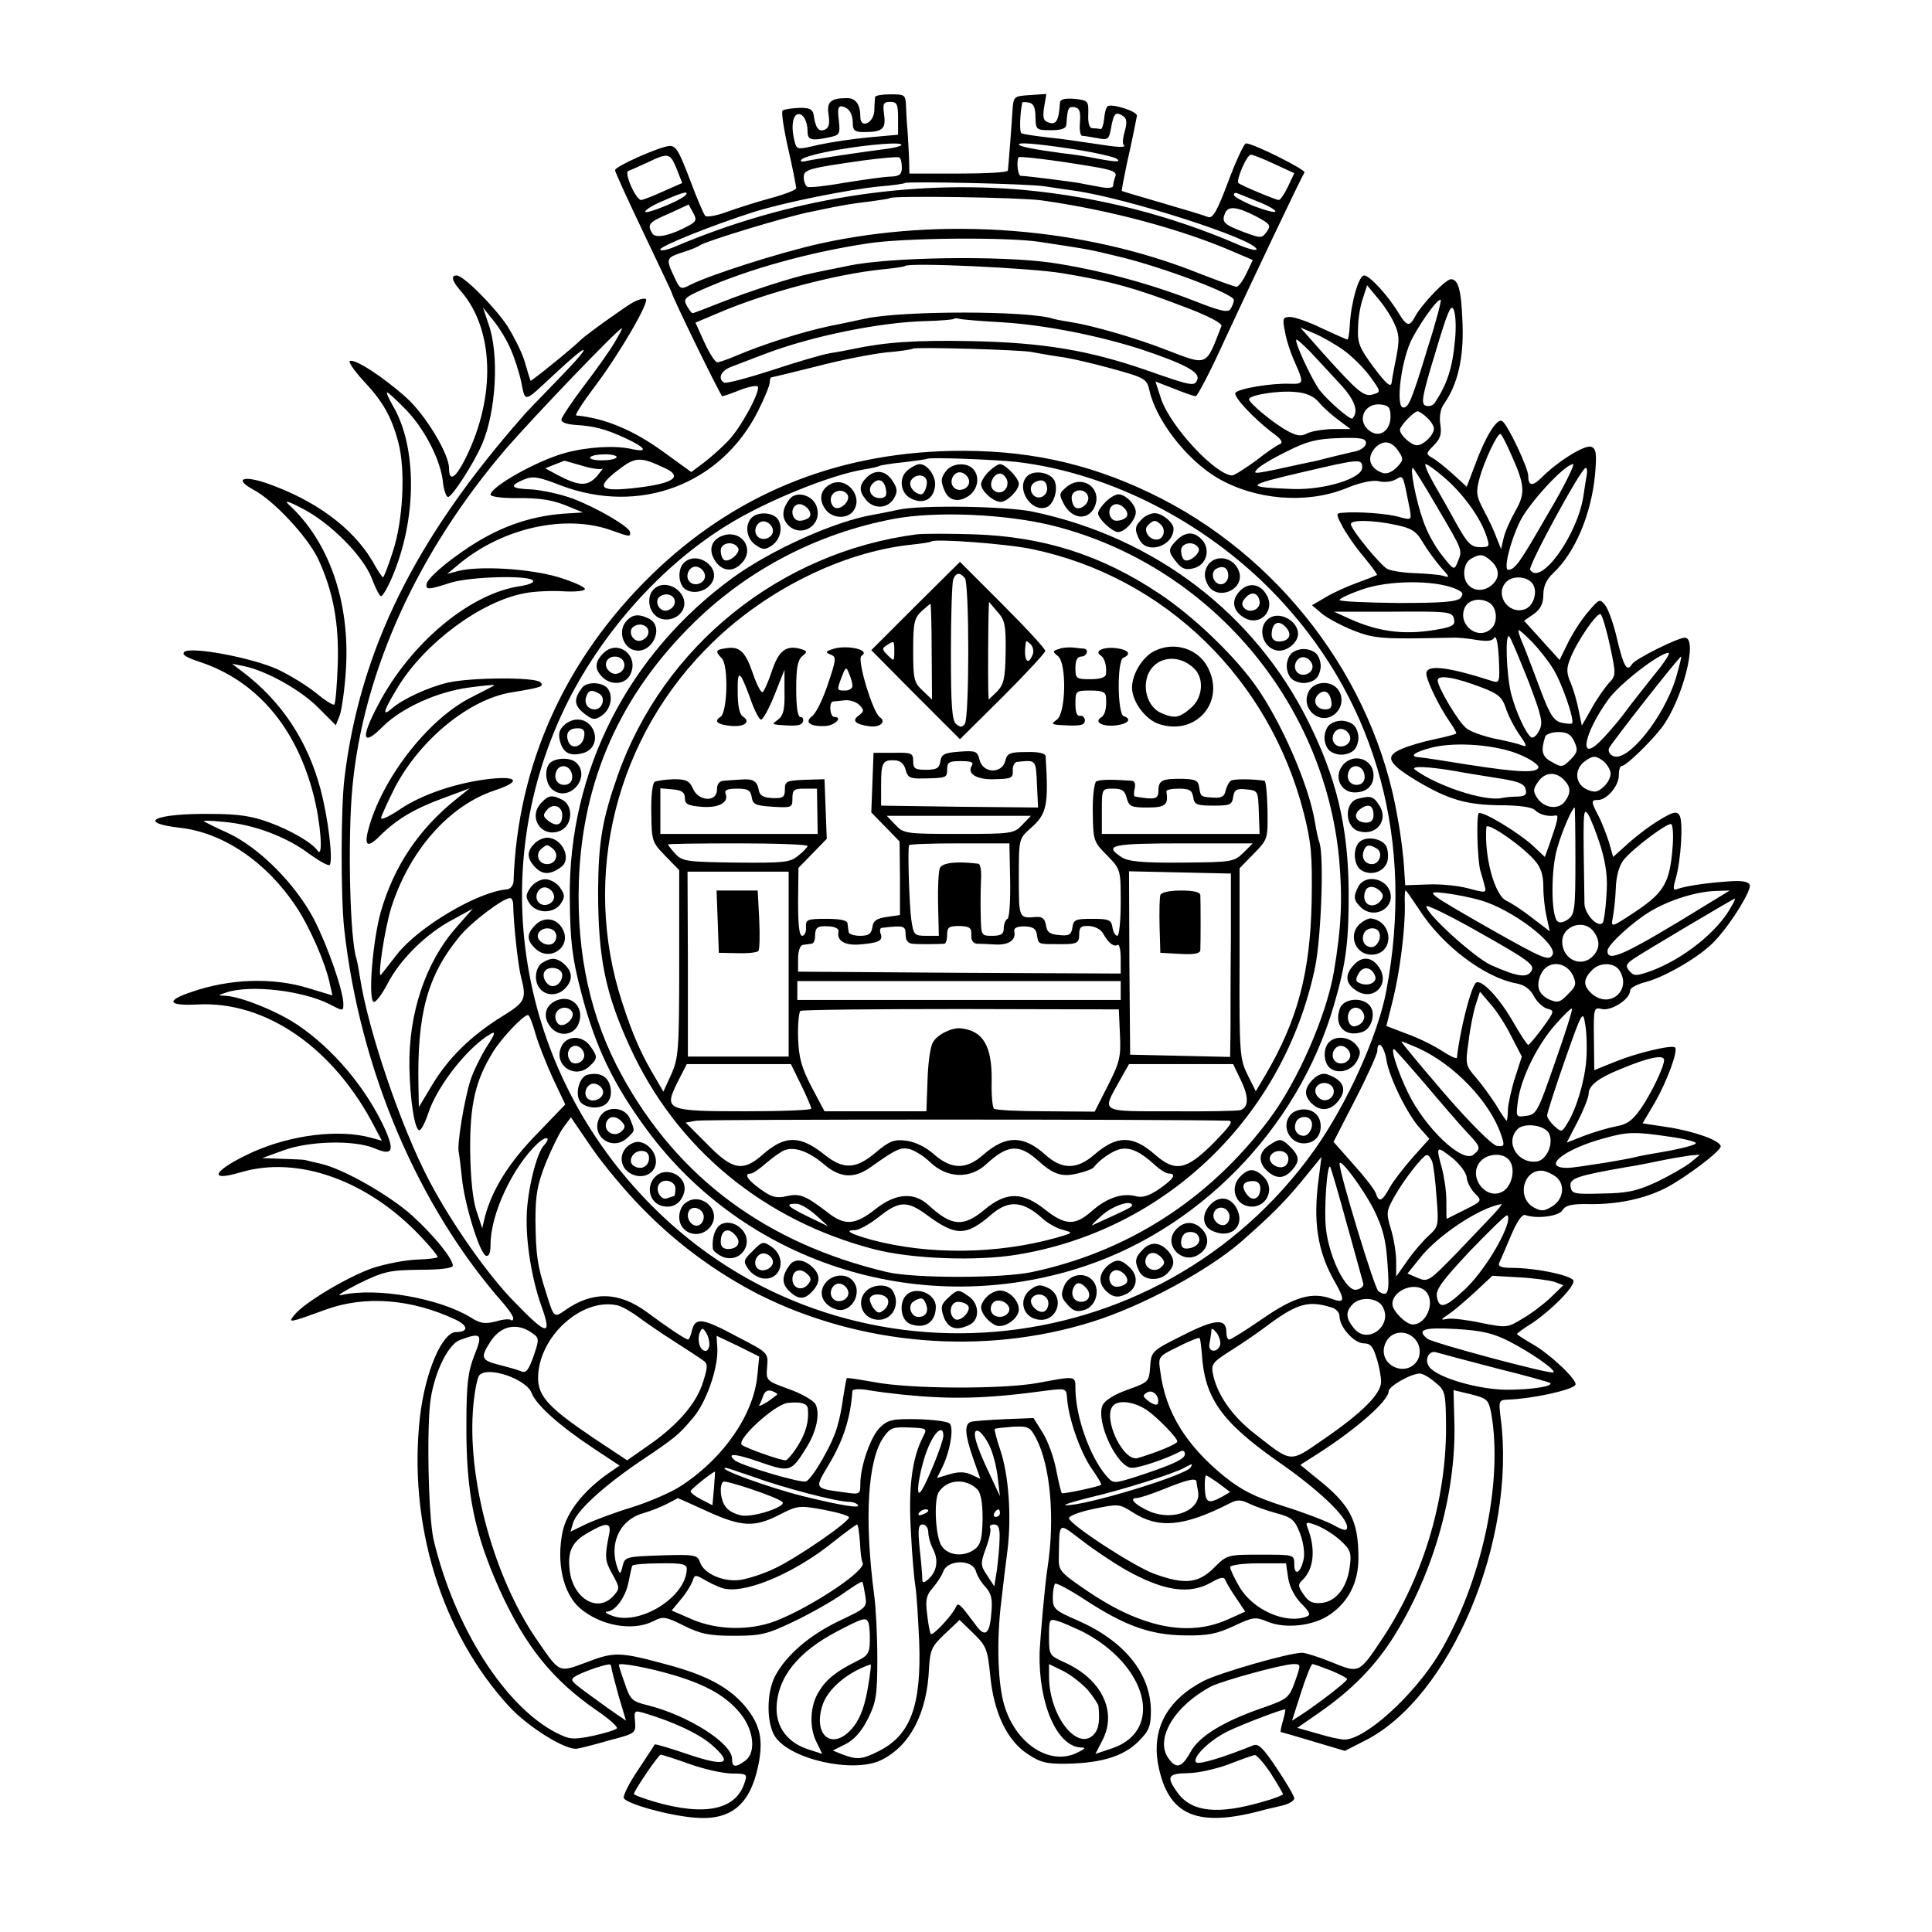 <?xml version="1.0" standalone="no"?>
<!DOCTYPE svg PUBLIC "-//W3C//DTD SVG 20010904//EN"
 "http://www.w3.org/TR/2001/REC-SVG-20010904/DTD/svg10.dtd">
<svg version="1.0" xmlns="http://www.w3.org/2000/svg"
 width="512pt" height="512pt" viewBox="0 0 512 512"
 preserveAspectRatio="xMidYMid meet">
<g transform="translate(0,512) scale(0.1,-0.1)"
fill="#000000" stroke="none">
<path d="M2319 4863 c0 -5 -2 -21 -2 -37 -2 -33 -37 -48 -37 -16 0 33 -12 50
-35 50 -44 0 -55 -10 -49 -45 3 -24 1 -34 -11 -39 -16 -6 -24 5 -29 41 -3 14
-12 18 -40 17 -20 -1 -39 -4 -42 -7 -4 -3 3 -49 15 -102 12 -52 21 -99 21
-104 0 -4 -30 -16 -67 -26 -38 -10 -90 -27 -118 -37 -27 -10 -52 -14 -56 -10
-4 4 -23 48 -41 97 -30 78 -37 90 -56 88 -29 -4 -142 -54 -142 -64 0 -5 34
-79 75 -165 41 -86 75 -158 75 -159 0 -9 130 -275 134 -275 3 0 24 7 46 16 23
9 44 13 48 10 9 -10 -44 -109 -78 -144 -15 -16 -43 -41 -62 -56 l-36 -27 -76
55 c-79 57 -154 88 -229 95 -4 1 17 34 48 75 68 90 149 230 136 234 -6 2 -20
-2 -33 -9 -20 -11 -125 -86 -138 -99 -23 -23 -132 -111 -134 -109 -1 2 -8 24
-15 49 -7 25 -29 68 -47 97 -36 53 -116 133 -134 133 -16 0 -12 -15 11 -41 88
-101 94 -278 14 -441 -27 -55 -45 -67 -45 -29 0 38 -62 141 -113 187 -61 55
-138 105 -150 97 -4 -2 12 -26 36 -52 52 -55 75 -96 93 -165 19 -73 12 -207
-15 -288 -12 -38 -24 -68 -26 -68 -2 0 -15 19 -28 43 -53 89 -152 162 -282
207 -62 21 -85 10 -33 -18 53 -28 142 -123 171 -183 40 -86 56 -171 52 -282
-2 -55 -6 -101 -9 -104 -3 -3 -25 11 -49 31 -24 19 -69 47 -101 62 -68 31
-232 62 -248 46 -7 -7 7 -15 44 -27 148 -50 253 -172 299 -352 19 -74 26 -168
11 -148 -14 21 -68 53 -127 75 -46 17 -82 23 -155 23 -149 2 -203 -23 -81 -37
113 -13 228 -91 306 -209 36 -54 78 -150 89 -204 l7 -31 -63 19 c-93 29 -208
26 -311 -10 -69 -23 -62 -37 16 -33 182 10 363 -116 471 -327 l18 -34 -29 8
c-84 23 -210 8 -313 -38 -103 -47 -124 -81 -33 -54 153 46 340 -22 480 -172
24 -25 43 -49 43 -52 0 -3 -24 -6 -54 -7 -30 -1 -83 -11 -117 -22 -65 -22
-183 -92 -209 -125 -18 -22 -14 -21 85 15 103 37 225 28 342 -27 34 -16 35
-33 2 -33 -37 0 -82 -105 -96 -224 -32 -284 56 -571 235 -767 51 -56 153 -119
182 -113 8 1 47 11 85 22 69 18 70 19 68 49 -3 30 -2 31 25 23 77 -23 143 -54
177 -83 60 -52 39 -60 -62 -26 -47 16 -87 28 -88 26 0 -1 -20 -31 -43 -66 -24
-35 -41 -69 -39 -76 7 -15 116 -46 188 -52 95 -8 146 33 168 136 15 71 6 111
-36 161 -42 49 -102 81 -203 108 -128 35 -142 35 -215 7 -76 -28 -70 -31 -134
62 -110 161 -180 412 -168 601 3 46 11 89 17 97 21 26 125 -9 139 -47 12 -31
73 -86 162 -145 l71 -47 -29 -20 c-66 -46 -111 -103 -122 -155 -17 -81 1 -163
45 -202 55 -48 142 -63 196 -35 25 13 32 12 80 -12 44 -22 67 -27 133 -27 72
0 88 4 159 38 44 21 102 54 129 73 27 19 50 34 52 32 2 -2 5 -18 8 -36 5 -32
4 -33 -70 -68 -79 -38 -140 -91 -169 -146 -23 -44 -23 -125 0 -160 39 -60 206
-98 280 -63 77 37 123 124 128 244 3 49 7 58 42 91 l39 37 37 -36 c34 -33 37
-42 44 -109 9 -99 44 -174 99 -210 34 -23 51 -27 106 -26 91 2 149 20 188 59
28 28 33 40 33 82 -1 99 -71 185 -195 239 -60 26 -65 31 -65 60 0 17 3 33 6
37 3 3 39 -16 80 -43 106 -69 173 -93 264 -94 61 -1 85 4 130 25 51 24 57 25
90 11 47 -19 121 -11 164 19 50 34 76 86 76 150 0 101 -22 142 -115 215 l-39
32 44 28 c105 67 190 142 190 167 0 13 59 47 83 47 7 0 25 -10 40 -23 26 -21
28 -27 29 -102 4 -200 -58 -410 -167 -575 -64 -96 -62 -95 -136 -65 -34 14
-70 25 -78 25 -35 0 -215 -52 -260 -74 -97 -50 -139 -126 -122 -221 26 -138
104 -171 286 -120 6 1 25 6 43 10 17 4 32 13 32 19 0 6 -21 42 -46 79 -35 53
-49 67 -62 62 -79 -32 -142 -51 -151 -46 -15 10 31 57 81 82 34 17 143 59 154
59 1 0 -1 -13 -6 -30 -5 -16 -7 -30 -6 -30 1 0 40 -11 86 -25 l84 -25 53 27
c227 114 402 531 360 855 -6 47 -5 48 21 49 61 2 169 25 177 39 7 11 -64 79
-112 107 -24 14 -43 26 -43 28 0 1 18 15 41 29 50 34 109 93 109 111 0 14 -98
35 -164 35 -27 0 -37 4 -33 13 3 6 17 39 31 72 16 38 30 58 38 55 31 -11 90
-3 99 13 8 13 24 17 72 16 74 -1 144 14 200 42 51 26 147 98 147 111 0 15 -69
40 -141 51 l-66 10 33 56 c31 54 62 137 53 145 -8 8 -100 -14 -157 -37 l-57
-23 -1 84 c-1 81 0 83 21 78 25 -6 75 26 75 49 0 7 19 17 43 23 52 14 147 70
182 109 44 47 97 134 92 148 -4 9 -21 12 -59 9 -57 -4 -111 -12 -133 -20 -11
-5 -12 1 -4 28 14 49 20 151 10 167 -7 12 -17 10 -53 -12 -24 -14 -61 -42 -83
-62 l-40 -36 -11 39 c-7 21 -19 53 -28 70 -20 38 -20 42 -1 42 23 0 55 37 55
65 0 14 3 25 8 25 12 1 75 62 106 102 55 73 97 238 61 238 -19 0 -131 -56
-140 -70 -13 -22 -22 -7 -39 64 -9 41 -24 82 -32 92 -14 18 -16 17 -44 -16
-17 -19 -41 -56 -54 -82 l-23 -47 -47 52 -47 52 26 18 c18 13 25 28 25 51 0
22 8 40 26 57 58 54 101 156 111 261 5 56 3 69 -10 74 -17 6 -88 -38 -131 -81
-25 -25 -36 -23 -36 4 0 21 -55 137 -69 145 -14 9 -45 -42 -72 -116 l-22 -58
-37 34 c-20 18 -45 38 -55 43 -17 10 -16 12 5 33 17 17 21 30 17 55 -3 21 0
41 10 55 36 51 52 121 49 209 -3 92 -11 121 -31 121 -14 0 -77 -66 -95 -99
-15 -28 -22 -26 -44 10 -27 45 -76 99 -91 99 -14 0 -35 -72 -38 -133 -1 -20
-4 -37 -6 -37 -2 0 -33 14 -68 30 -34 17 -73 30 -84 30 -19 0 -21 -4 -14 -37
3 -21 15 -58 26 -82 25 -57 25 -59 -13 -58 -48 2 -137 -13 -144 -24 -6 -10 48
-68 101 -108 20 -14 26 -24 17 -28 -7 -2 -36 -22 -64 -44 -29 -21 -57 -39 -63
-39 -44 2 -163 129 -188 203 l-15 46 49 -19 c27 -11 53 -20 58 -20 4 0 39 66
76 148 77 166 204 433 212 445 4 7 -135 77 -155 77 -5 0 -26 -45 -47 -101 -30
-80 -41 -99 -54 -94 -9 4 -63 20 -121 37 -58 17 -106 31 -107 32 -1 1 5 33 13
71 14 62 20 92 27 128 2 12 -69 34 -78 25 -4 -3 -8 -19 -9 -34 -2 -16 -6 -28
-10 -26 -3 1 -12 2 -20 2 -9 0 -13 12 -12 37 1 35 0 37 -36 41 -27 2 -38 -1
-39 -10 -3 -48 -10 -61 -32 -52 -12 4 -14 14 -10 40 l6 35 -44 -3 c-43 -3 -43
-3 -46 -43 -2 -36 -10 -138 -12 -157 -1 -5 -59 -8 -131 -8 l-130 0 -1 43 c-1
23 -3 56 -4 72 -2 17 -3 45 -4 63 -1 31 -3 32 -41 32 -22 0 -40 -3 -41 -7z
m61 -57 l0 -43 -77 -7 c-43 -4 -103 -13 -135 -20 -55 -13 -56 -13 -62 8 -9 34
-7 64 5 72 14 8 29 -14 29 -43 0 -24 9 -27 57 -17 28 6 30 8 26 45 -4 30 -2
39 9 37 18 -4 28 -19 28 -45 0 -19 6 -23 29 -23 50 0 59 8 54 46 -4 29 -2 34
16 34 18 0 21 -6 21 -44z m364 4 c1 -34 2 -35 41 -35 28 0 40 4 41 15 3 44 5
48 22 46 13 -3 16 -11 14 -40 -2 -20 1 -36 6 -36 5 0 23 -3 40 -6 29 -6 31 -4
37 30 7 37 12 41 32 28 9 -6 10 -17 4 -39 -5 -17 -7 -34 -3 -37 8 -8 -14 -7
-83 4 -33 5 -87 13 -120 16 -33 4 -63 8 -68 11 -6 3 -4 51 2 81 1 2 9 2 18 0
12 -2 17 -13 17 -38z m-356 -75 c-3 -3 -19 -7 -35 -9 -70 -9 -190 -27 -213
-32 -16 -4 -22 -2 -15 4 6 6 48 17 95 25 86 15 178 22 168 12z m455 -10 c54
-8 106 -20 115 -25 17 -11 -2 -10 -73 4 -11 2 -42 7 -70 10 -74 10 -109 17
-114 22 -8 8 43 4 142 -11z m-1050 -52 l15 -38 -50 -22 c-28 -13 -55 -23 -59
-23 -14 0 -46 73 -34 77 6 2 28 12 50 22 56 27 61 26 78 -16z m597 3 c0 -18
-6 -23 -29 -24 -16 0 -70 -8 -121 -16 -50 -9 -96 -14 -101 -11 -5 4 -9 15 -9
25 0 21 12 24 159 45 47 6 89 10 94 8 4 -2 7 -14 7 -27z m503 3 c54 -9 67 -14
63 -26 -3 -8 -6 -19 -6 -25 0 -6 -14 -8 -37 -3 -21 4 -45 8 -53 10 -17 3 -139
19 -155 19 -7 1 -12 33 -6 49 1 4 93 -7 194 -24z m485 6 l52 -24 -17 -36 c-9
-19 -20 -35 -24 -35 -8 0 -101 39 -107 45 -7 7 22 75 33 75 5 0 34 -11 63 -25z
m-608 -59 c19 -3 53 -8 75 -11 139 -19 485 -130 485 -156 0 -4 -21 1 -47 12
-180 78 -368 126 -563 145 -310 29 -634 -23 -932 -150 -21 -9 -38 -12 -38 -7
0 9 137 64 250 100 81 25 249 59 332 67 35 3 64 7 66 9 6 5 335 -2 372 -9z
m-955 -25 c-17 -15 -105 -50 -105 -42 0 5 21 18 48 29 51 23 72 28 57 13z
m1518 -15 c26 -10 47 -22 47 -26 0 -5 -25 2 -55 13 -30 12 -55 26 -55 30 0 5
3 7 8 5 4 -1 28 -11 55 -22z m-573 3 c180 -25 374 -77 513 -138 l47 -20 -17
-36 c-9 -19 -21 -35 -26 -35 -5 0 -49 16 -98 35 -306 123 -679 152 -1008 79
-110 -25 -288 -82 -342 -109 -25 -13 -27 -12 -42 21 -23 48 -22 51 21 65 20 6
42 15 47 19 15 11 232 77 295 89 30 6 66 14 80 16 14 3 48 8 75 11 28 4 51 7
53 9 8 7 346 2 402 -6z m-933 -66 c-49 -27 -89 -36 -98 -22 -15 24 -10 30 44
53 l52 24 12 -22 c10 -18 8 -23 -10 -33z m1501 24 c39 -21 41 -24 29 -41 -13
-18 -15 -18 -61 -1 -52 20 -59 26 -50 49 8 21 31 19 82 -7z m-573 -68 c131
-20 128 -19 210 -39 117 -28 305 -99 305 -115 0 -5 -4 -16 -9 -24 -7 -10 -26
-6 -97 22 -118 46 -256 83 -379 101 -135 19 -431 15 -540 -9 -44 -9 -90 -18
-101 -21 -41 -8 -159 -46 -232 -75 -40 -16 -74 -29 -77 -29 -2 0 -9 9 -15 20
-10 18 -5 22 42 43 121 54 285 99 438 122 98 15 369 17 455 4z m60 -83 c128
-21 196 -40 323 -89 62 -23 102 -44 99 -51 -43 -110 -34 -106 -152 -61 -75 29
-188 62 -245 71 -19 3 -41 7 -48 9 -64 22 -397 22 -497 1 -11 -2 -54 -12 -96
-20 -75 -16 -179 -49 -251 -80 -21 -9 -42 -16 -47 -16 -6 0 -21 24 -34 52
l-24 53 64 27 c122 52 305 101 430 114 32 3 59 7 61 9 10 10 333 -5 417 -19z
m880 -133 c13 -28 14 -43 6 -86 -6 -29 -12 -61 -13 -71 -2 -14 -14 -4 -47 40
-38 51 -44 65 -42 104 0 25 6 61 13 80 l11 34 28 -34 c16 -18 36 -49 44 -67z
m90 -60 c-44 -145 -52 -163 -66 -163 -22 0 -5 132 25 186 28 51 68 105 74 99
2 -2 -12 -57 -33 -122z m71 17 c-7 -77 -21 -118 -54 -168 -5 -7 -15 -10 -24
-7 -13 5 -9 26 26 141 33 111 42 131 49 112 5 -13 6 -48 3 -78z m-2506 -18
c11 -23 25 -65 31 -93 12 -57 5 -58 88 19 93 87 106 86 21 -2 -52 -54 -100
-103 -105 -110 -286 -325 -431 -620 -472 -957 -10 -81 -10 -314 -1 -399 41
-374 196 -738 422 -994 14 -16 26 -34 26 -39 0 -6 -3 -8 -6 -5 -3 3 -21 2 -40
-4 -28 -7 -41 -6 -67 11 -84 51 -250 80 -342 59 -16 -4 4 9 45 30 68 33 82 36
162 37 55 0 88 4 88 11 0 18 -48 78 -107 132 -60 54 -182 124 -243 138 -19 4
-38 9 -42 10 -5 1 -32 2 -60 3 l-53 2 55 20 c70 26 190 28 242 6 47 -20 54 -9
30 47 -49 110 -139 217 -235 281 -54 36 -149 74 -189 76 -22 1 -22 1 2 9 64
21 201 5 273 -31 36 -19 37 -19 37 0 0 35 -42 155 -78 225 -49 93 -144 189
-227 228 -36 16 -65 31 -65 32 0 2 24 1 52 -2 78 -6 166 -39 225 -83 29 -21
54 -35 57 -31 9 15 -5 128 -25 202 -34 127 -103 231 -204 308 l-30 23 30 -6
c60 -12 151 -63 197 -109 l48 -48 11 28 c5 16 13 71 16 124 10 178 -46 336
-152 433 -13 12 -1 9 35 -10 75 -38 162 -126 185 -185 10 -27 21 -48 25 -48 4
0 17 22 29 50 66 154 67 345 2 455 -11 19 -18 35 -15 35 3 0 26 -21 51 -47 50
-52 92 -136 97 -192 2 -19 8 -37 13 -38 9 -3 69 89 91 141 37 87 45 237 17
316 l-15 45 24 -30 c14 -16 35 -49 46 -73z m1304 64 c115 -7 256 -35 371 -72
113 -38 156 -60 148 -80 -7 -19 -15 -17 -135 25 -153 53 -274 73 -463 77 -150
3 -230 -3 -315 -21 -14 -3 -41 -8 -60 -11 -19 -3 -88 -23 -154 -45 -65 -21
-122 -36 -127 -33 -18 11 -8 32 19 42 15 6 58 22 97 37 121 45 298 81 417 84
40 1 74 4 76 6 2 2 9 2 15 0 7 -2 57 -6 111 -9z m-1025 -53 c-12 -21 -49 -73
-81 -115 -32 -42 -59 -83 -60 -89 -2 -8 12 -13 36 -15 51 -3 81 -11 133 -35
54 -25 63 -39 17 -29 -43 10 -116 6 -175 -10 -75 -20 -199 -90 -199 -111 0 -5
28 -9 63 -9 70 1 105 -5 150 -25 l32 -13 -30 -2 c-99 -4 -184 -32 -271 -89
-65 -43 -114 -86 -114 -101 0 -13 6 -13 65 6 54 16 203 20 217 6 5 -5 -8 -11
-31 -15 -134 -18 -294 -151 -380 -317 -47 -89 -40 -110 15 -54 49 48 143 91
227 102 37 5 67 8 67 6 0 -1 -26 -14 -57 -30 -112 -54 -234 -207 -274 -342
-16 -54 -7 -62 28 -27 43 43 91 72 168 100 l70 26 -35 -28 c-100 -80 -166
-178 -201 -300 -21 -75 -34 -229 -19 -238 5 -3 21 18 36 46 32 64 103 135 174
172 l53 29 -43 -49 c-82 -92 -128 -229 -125 -373 2 -86 13 -158 25 -165 5 -3
16 18 25 45 24 73 106 177 167 211 12 7 9 -3 -11 -33 -15 -24 -36 -65 -45 -93
-16 -52 -36 -172 -30 -190 1 -5 5 -35 8 -65 6 -68 47 -202 64 -208 8 -2 12 8
12 30 0 80 58 205 125 268 23 21 37 17 16 -6 -19 -20 -43 -118 -45 -182 -3
-72 13 -170 38 -241 30 -83 17 -82 -69 7 -69 69 -167 208 -227 322 -75 142
-163 401 -184 540 -3 19 -7 41 -9 48 -18 52 -24 319 -11 457 29 306 173 623
408 897 72 83 297 318 306 318 2 0 -7 -17 -19 -37z m1933 -22 c22 -16 53 -47
69 -69 29 -40 29 -41 8 -47 -24 -8 -40 6 -132 108 l-61 69 38 -16 c21 -9 56
-29 78 -45z m-90 -3 c17 -18 51 -55 76 -82 42 -44 54 -76 36 -95 -5 -5 -63 45
-86 74 -21 27 -71 135 -62 135 3 0 19 -15 36 -32z m-737 -1 c11 -2 43 -8 70
-12 28 -3 91 -18 142 -32 87 -24 92 -27 99 -57 17 -79 99 -185 181 -233 100
-58 234 -69 338 -28 40 17 73 23 88 20 14 -4 34 -2 45 4 22 12 19 17 38 -78 5
-29 5 -30 -28 -21 -31 9 -111 15 -151 11 -16 -1 -17 -3 -1 -33 9 -18 34 -55
56 -81 22 -27 39 -49 37 -51 -2 -1 -26 -11 -54 -21 -27 -10 -65 -27 -84 -39
l-34 -20 26 -22 c14 -12 52 -32 84 -45 57 -22 76 -23 258 -19 17 1 47 -2 69
-6 27 -4 41 -3 46 6 5 8 10 -15 12 -54 3 -63 2 -67 -17 -61 -118 38 -175 45
-175 20 0 -18 34 -88 62 -128 11 -16 19 -30 17 -31 -2 -2 -28 -9 -57 -15 -29
-6 -68 -17 -88 -26 -45 -19 -36 -38 40 -84 84 -50 132 -64 221 -65 51 0 85 -5
93 -13 12 -12 35 -18 55 -14 8 1 6 -11 -17 -77 l-12 -33 -34 32 c-41 36 -131
90 -141 84 -7 -5 -4 -122 4 -152 3 -10 8 -27 11 -39 6 -21 5 -21 -44 -8 -27 7
-76 12 -108 10 l-58 -2 -3 45 c-1 25 -8 85 -17 133 -62 368 -315 699 -657 862
-169 81 -334 115 -527 111 -312 -7 -578 -118 -795 -330 -228 -223 -354 -503
-364 -810 -1 -12 -8 -21 -18 -22 -76 -6 -232 -98 -290 -171 -20 -26 -40 -51
-43 -55 -11 -13 10 125 27 178 48 151 153 270 273 310 70 23 65 39 -11 31 -88
-10 -180 -41 -238 -80 -28 -19 -51 -30 -51 -24 0 5 17 42 37 82 67 127 197
233 308 251 80 13 88 16 77 27 -14 14 -183 13 -245 -1 -52 -12 -121 -44 -149
-69 -27 -23 -22 -6 17 58 71 116 220 227 336 248 25 5 71 7 102 5 33 -2 57 1
57 6 0 6 -33 20 -72 32 -76 22 -205 30 -263 16 l-30 -8 30 25 c116 97 282 134
404 91 51 -18 51 -18 51 -6 0 14 -87 65 -153 90 -33 12 -81 22 -108 24 -56 2
-61 9 -21 26 24 10 38 8 97 -15 210 -80 426 2 524 197 17 34 31 68 31 76 0 7
2 13 4 13 2 0 56 13 120 29 64 17 147 33 184 37 37 3 69 8 71 10 5 5 291 -3
316 -9z m760 -133 c11 -13 34 -34 52 -47 l32 -24 -48 0 c-27 -1 -57 -6 -68
-12 -15 -8 -27 -6 -51 7 -37 20 -102 74 -102 84 0 11 79 24 124 19 27 -2 48
-11 61 -27z m190 -38 c0 -36 -27 -56 -52 -40 -40 25 -20 77 26 72 21 -2 26 -8
26 -32z m97 -3 c10 -9 18 -22 18 -29 0 -17 -28 -44 -45 -44 -15 0 -45 27 -45
41 0 10 37 49 47 49 3 0 15 -7 25 -17z m223 -98 c36 -80 38 -102 11 -149 -13
-23 -27 -54 -31 -71 l-7 -30 -12 30 c-6 17 -21 49 -34 73 -20 38 -21 47 -11
85 12 44 46 117 55 117 3 0 16 -25 29 -55z m-385 31 c0 -9 -12 -18 -27 -22
-16 -3 -46 -11 -68 -16 -22 -6 -47 -12 -55 -13 -151 -33 -151 -33 -139 -19 6
8 41 29 78 47 55 28 80 34 139 36 59 2 72 -1 72 -13z m87 -23 c13 -19 12 -24
-6 -42 -13 -13 -27 -18 -38 -14 -35 13 -42 42 -17 68 21 20 43 16 61 -12z
m-2073 -15 c-3 -5 -21 -8 -40 -8 -19 0 -33 4 -30 8 3 5 21 8 40 8 19 0 32 -4
30 -8z m129 -29 c51 -24 17 -43 -98 -54 -76 -7 -84 5 -30 47 49 38 60 39 128
7z m930 17 c256 -30 520 -169 705 -371 253 -276 350 -638 276 -1030 -22 -119
-105 -302 -191 -423 -415 -582 -1254 -652 -1755 -148 -358 360 -446 893 -222
1339 95 187 248 358 419 464 102 64 277 135 365 149 19 3 37 7 40 9 3 2 33 7
65 10 33 4 61 8 62 9 5 5 180 -2 236 -8z m-1151 -10 c25 -8 50 -11 55 -8 4 4
-3 -5 -15 -20 -26 -28 -47 -27 -108 5 l-29 16 25 10 c14 5 25 10 25 10 0 1 21
-6 47 -13z m2068 -5 c0 -29 -99 -59 -181 -57 -134 5 -131 9 28 46 146 34 153
35 153 11z m218 -27 c48 -41 94 -104 110 -151 11 -32 10 -33 -16 -33 -23 0
-33 10 -60 58 -17 31 -45 81 -62 110 -16 28 -26 52 -22 52 5 0 27 -16 50 -36z
m274 -96 c-73 -127 -87 -148 -105 -148 -13 0 4 72 31 128 24 49 119 152 141
152 5 0 -24 -60 -67 -132z m-294 19 c70 -119 68 -114 55 -146 -9 -23 -10 -23
-42 18 -18 22 -41 64 -50 93 -19 53 -35 138 -27 138 2 0 31 -46 64 -103z m397
84 c-2 -10 -6 -36 -9 -57 -17 -105 -114 -238 -141 -194 -6 10 135 269 147 270
4 0 5 -8 3 -19z m-506 -132 c42 -9 54 -16 72 -47 12 -20 34 -50 48 -66 23 -25
24 -28 6 -22 -11 3 -45 6 -75 7 -30 1 -63 6 -73 11 -19 10 -97 105 -97 119 0
12 58 11 119 -2z m253 -96 c24 -22 23 -48 -3 -67 -22 -15 -48 -11 -61 8 -14
20 -8 55 10 65 24 14 33 13 54 -6z m108 -58 c17 -20 5 -62 -20 -70 -44 -14
-80 41 -48 73 17 17 53 15 68 -3z m-206 -14 c22 -9 26 -14 17 -25 -9 -11 -47
-14 -166 -14 -85 1 -155 4 -155 8 0 4 28 17 63 29 68 23 185 24 241 2z m94
-39 c19 -13 22 -50 5 -67 -34 -34 -90 7 -72 53 9 23 42 30 67 14z m-95 -41 c4
-16 -2 -21 -32 -27 -90 -18 -161 -11 -242 25 l-44 20 156 0 c146 1 157 0 162
-18z m414 -74 c16 -76 16 -77 -5 -99 -11 -13 -32 -43 -45 -67 l-25 -44 -8 39
c-4 21 -13 54 -21 73 -12 27 -12 40 -2 65 18 47 73 126 81 118 5 -5 16 -43 25
-85z m-206 11 c17 -18 42 -49 54 -69 23 -35 59 -139 51 -146 -2 -2 -15 -1 -29
2 -20 6 -30 21 -55 88 -17 45 -37 99 -46 120 -9 20 -14 37 -11 37 3 0 19 -15
36 -32z m-11 -102 c36 -95 40 -112 29 -132 -6 -13 -16 -21 -21 -18 -14 9 -40
66 -53 114 -13 51 -17 167 -5 153 4 -4 26 -57 50 -117z m335 17 c-25 -32 -64
-80 -84 -108 -21 -27 -50 -60 -64 -73 -54 -51 -38 27 25 114 29 41 136 124
160 124 5 0 -11 -26 -37 -57z m56 -11 c-32 -103 -126 -221 -165 -206 -10 4
-15 13 -12 21 6 14 186 243 191 243 2 0 -5 -26 -14 -58z m-514 -24 c43 -16 54
-26 63 -53 6 -19 22 -51 36 -71 21 -30 22 -35 7 -29 -10 4 -43 12 -74 18 -31
7 -64 19 -73 27 -21 16 -76 109 -76 127 0 16 47 8 117 -19z m245 -143 c10 -22
9 -29 -10 -48 -21 -21 -24 -21 -50 -6 -26 14 -29 29 -17 67 2 6 18 12 35 12
23 0 33 -6 42 -25z m-144 -35 c29 -12 51 -28 49 -34 -5 -15 -53 -13 -183 7
-61 10 -120 19 -132 20 -30 2 -14 14 33 26 64 16 173 7 233 -19z m240 -47 c2
-10 -6 -27 -18 -38 -17 -15 -24 -16 -45 -7 -32 15 -34 55 -3 76 19 13 25 14
43 2 11 -7 21 -22 23 -33z m-408 3 c14 -3 59 -10 102 -17 60 -9 77 -15 81 -30
4 -15 -1 -19 -21 -20 -15 0 -34 -2 -43 -4 -46 -9 -170 32 -229 75 -14 11 34 9
110 -4z m284 -22 c19 -19 20 -35 3 -58 -17 -23 -55 -18 -73 9 -12 18 -11 24 2
43 18 26 46 28 68 6z m31 -215 c0 -128 -2 -142 -19 -155 -13 -9 -23 -11 -29
-5 -17 17 -17 139 0 194 13 46 40 107 46 107 1 0 2 -63 2 -141z m67 38 c15
-51 19 -85 15 -133 -2 -36 -7 -67 -10 -70 -13 -13 -47 23 -48 51 -4 247 -4
255 9 238 7 -10 22 -49 34 -86z m-175 -37 c16 -18 23 -38 23 -70 0 -25 4 -61
9 -81 l8 -37 -46 35 c-25 20 -56 40 -69 46 -31 14 -59 117 -53 195 1 15 92
-47 128 -88z m366 41 c-7 -99 -22 -125 -96 -175 -68 -45 -68 -45 -63 -18 3 15
7 50 8 77 1 32 8 59 20 75 24 31 118 101 127 96 4 -3 6 -27 4 -55z m-673 -170
c61 -96 173 -181 258 -197 22 -4 37 -15 47 -34 8 -15 24 -30 35 -33 20 -5 20
-7 -12 -51 -18 -24 -35 -45 -38 -45 -3 0 -20 26 -39 59 -37 65 -84 115 -99
106 -13 -8 -43 -125 -51 -199 -1 -4 -18 4 -38 17 -21 14 -63 35 -94 46 l-55
21 18 72 c18 74 32 184 31 250 -1 20 0 37 2 37 2 0 17 -22 35 -49z m164 23
c84 -24 207 -118 190 -145 -10 -16 -24 -10 -159 66 -177 101 -182 105 -125 98
25 -3 67 -11 94 -19z m606 -7 c-224 -138 -270 -159 -270 -127 0 16 67 77 114
105 52 31 124 53 176 54 l34 1 -54 -33z m-3170 -4 c1 -54 13 -163 21 -193 15
-58 11 -66 -51 -104 -82 -51 -141 -109 -184 -180 l-36 -60 -1 55 c-4 190 23
292 107 395 31 39 117 104 136 104 4 0 8 -8 8 -17z m3229 -4 c-36 -68 -130
-142 -216 -173 -37 -13 -43 -13 -55 1 -11 13 -9 18 11 32 23 16 264 159 269
160 1 1 -2 -9 -9 -20z m-530 -171 c-11 -21 -37 -17 -109 15 -44 21 -170 135
-170 155 0 6 65 -26 144 -71 126 -71 143 -84 135 -99z m162 106 c19 -23 20
-46 2 -66 -31 -35 -83 -11 -83 37 0 40 55 60 81 29z m-52 -120 c9 -21 8 -28
-14 -49 -21 -22 -27 -23 -49 -14 -29 14 -36 35 -23 66 17 39 67 37 86 -3z
m123 14 c33 -53 -27 -103 -74 -61 -23 21 -23 38 2 63 20 20 58 20 72 -2z
m-286 -176 l27 -52 -18 -56 c-10 -31 -18 -69 -19 -85 0 -16 -2 -29 -3 -29 -2
0 -15 19 -29 43 -15 23 -39 56 -54 73 -26 30 -27 34 -18 95 4 35 13 79 19 97
l11 34 29 -34 c16 -18 41 -57 55 -86z m115 -67 c-45 -130 -49 -139 -76 -142
-28 -4 -28 -4 -22 42 9 60 51 146 100 201 22 25 41 43 43 41 2 -2 -18 -66 -45
-142z m83 8 c-4 -57 -27 -134 -51 -171 -14 -23 -15 -23 -34 -6 -10 9 -19 22
-19 28 0 6 21 72 47 146 46 131 48 134 54 95 4 -22 5 -63 3 -92z m-2786 71 c7
-26 28 -79 46 -119 l34 -72 -77 -80 c-73 -75 -117 -146 -136 -218 l-7 -30 -15
45 c-10 29 -16 87 -17 160 -1 124 14 187 61 263 23 37 80 97 92 97 4 0 12 -21
19 -46z m2339 -41 c96 -43 191 -142 221 -230 10 -29 9 -32 -10 -30 -12 1 -66
54 -140 139 -65 76 -117 138 -114 138 3 0 22 -8 43 -17z m-83 -31 c7 -47 57
-148 90 -183 l24 -27 -43 -48 c-24 -27 -52 -63 -62 -81 -20 -37 -29 -41 -37
-15 -3 9 -30 44 -59 76 l-53 60 58 113 c32 62 58 120 58 128 0 31 18 14 24
-23z m102 -64 c43 -51 93 -109 111 -128 38 -40 38 -43 18 -60 -29 -24 -129 71
-174 165 -27 56 -46 115 -37 115 2 0 39 -42 82 -92z m634 63 c0 -18 -33 -87
-61 -128 -23 -33 -37 -43 -67 -48 -20 -4 -58 -15 -84 -25 l-46 -18 29 56 c16
31 29 64 29 73 0 22 25 42 85 66 74 31 115 39 115 24z m-2705 -396 c91 -93
196 -169 305 -225 270 -136 597 -163 884 -73 132 41 308 136 396 213 74 65
111 101 159 159 l53 65 -7 -55 c-16 -115 -4 -196 43 -277 27 -48 26 -57 -9
-44 -51 19 -98 6 -182 -52 -45 -31 -85 -56 -89 -56 -5 0 -8 9 -8 20 0 37 -30
35 -116 -9 -82 -41 -83 -42 -86 -83 -3 -40 -4 -41 -60 -61 -34 -12 -60 -28
-66 -41 -19 -43 39 -166 78 -166 20 0 90 24 123 41 12 7 17 5 17 -5 0 -13 -35
-29 -137 -62 -53 -16 -53 -16 -73 7 -43 52 -79 155 -80 227 0 37 3 36 -100 17
-94 -17 -337 -16 -432 2 -39 7 -72 12 -74 11 -1 -2 -5 -23 -9 -48 -3 -25 -10
-61 -16 -80 -11 -44 -66 -139 -83 -146 -14 -5 -176 43 -190 57 -21 19 3 17 69
-6 78 -27 82 -26 121 37 28 44 38 92 25 117 -6 10 -37 28 -71 40 -60 22 -60
22 -57 59 3 37 3 37 -78 79 -93 50 -112 53 -121 18 -3 -14 -8 -25 -10 -25 -7
0 -55 32 -110 73 -74 54 -143 56 -216 5 -30 -21 -30 -21 -51 47 -23 71 -27 99
-28 192 0 66 5 94 27 150 15 37 36 80 47 95 l20 27 56 -82 c31 -45 92 -118
136 -162z m2399 203 c15 -25 -4 -72 -31 -76 -51 -7 -86 51 -51 86 17 17 69 11
82 -10z m318 -10 c38 -5 70 -13 72 -17 3 -4 -30 -13 -72 -21 -42 -7 -79 -14
-82 -15 -34 -9 -162 -29 -184 -30 -75 -1 -12 50 97 79 61 17 80 17 169 4z
m-535 -109 c1 -12 11 -31 22 -42 19 -19 19 -20 -27 -43 -26 -13 -48 -24 -48
-24 -1 0 -1 21 -1 48 0 26 -6 65 -12 87 -16 58 -15 60 27 27 21 -17 38 -40 39
-53z m-92 44 c4 -10 9 -53 12 -96 6 -73 5 -78 -19 -100 -14 -12 -40 -42 -57
-66 l-31 -44 0 40 c0 22 -6 60 -14 86 -13 43 -12 48 10 87 26 46 75 108 85
109 4 1 10 -7 14 -16z m204 3 c18 -21 9 -66 -14 -82 -46 -30 -99 40 -60 80 20
20 59 21 74 2z m481 -7 c-14 -11 -54 -34 -89 -51 -54 -25 -79 -30 -145 -31
-75 -2 -81 -1 -84 19 -3 21 16 28 148 51 14 2 52 9 85 16 33 7 71 13 85 15
l25 2 -25 -21z m-839 -125 c24 -49 32 -80 36 -143 6 -78 2 -90 -24 -73 -10 6
-103 312 -103 338 0 18 62 -65 91 -122z m-72 -37 c23 -81 42 -153 44 -159 1
-7 -7 -14 -19 -16 -27 -4 -71 84 -80 161 -6 50 3 174 11 165 2 -2 22 -70 44
-151z m555 124 c24 -20 20 -58 -9 -77 -22 -14 -30 -15 -50 -4 -48 26 -27 105
26 97 9 -2 24 -9 33 -16z m-165 -98 c-13 -14 -58 -61 -99 -104 -72 -74 -76
-77 -102 -66 l-28 12 33 41 c46 59 158 134 216 143 3 1 -6 -11 -20 -26z m36
-25 c-15 -50 -70 -135 -113 -175 -52 -49 -68 -53 -74 -20 -4 19 14 43 86 120
50 52 95 96 99 96 5 1 5 -9 2 -21z m124 -155 l24 -9 -34 -33 c-19 -18 -52 -43
-75 -56 -39 -24 -42 -24 -108 -11 -37 8 -77 13 -89 11 -21 -4 -20 -3 3 13 14
9 45 36 70 59 l45 42 70 -4 c39 -2 81 -8 94 -12z m-341 -25 c27 -27 3 -88 -34
-88 -18 0 -54 36 -54 54 0 37 61 61 88 34z m-115 -39 c31 -50 -38 -105 -75
-59 -22 27 -23 44 -2 65 20 19 63 16 77 -6z m-1973 -28 c19 -14 62 -44 97 -66
34 -22 68 -44 76 -50 13 -9 13 -16 1 -55 -17 -57 -65 -114 -142 -168 l-60 -42
-89 59 c-117 79 -147 110 -147 159 0 107 113 213 209 193 11 -2 36 -16 55 -30z
m1839 24 c12 -3 21 -14 21 -24 0 -28 39 -71 64 -71 18 0 25 -9 34 -39 7 -21
12 -50 12 -63 0 -32 -51 -83 -155 -154 -88 -61 -81 -61 -178 15 -61 47 -100
103 -112 157 -6 29 -3 33 47 65 29 18 76 50 103 71 74 54 104 62 164 43z
m-2117 -69 c17 -12 17 -16 2 -60 -13 -37 -20 -46 -33 -40 -9 4 -35 11 -58 17
-48 12 -51 19 -23 62 28 43 72 51 112 21z m468 -28 c0 -10 -5 -18 -10 -18 -15
0 -23 27 -16 47 6 15 8 15 16 3 6 -8 10 -23 10 -32z m1353 -4 c-8 -20 -32 -17
-28 4 2 9 4 24 5 32 0 12 3 11 15 -3 7 -11 11 -25 8 -33z m767 11 c58 -30 123
-75 117 -82 -7 -6 -320 78 -334 89 -30 24 -11 31 75 26 69 -4 99 -11 142 -33z
m-243 -4 c21 -44 -22 -85 -65 -62 -26 14 -33 45 -15 71 20 28 63 23 80 -9z
m-2500 -33 c-17 -44 -21 -76 -21 -183 -1 -181 21 -289 89 -440 68 -149 140
-238 258 -319 31 -21 54 -42 52 -46 -2 -4 -31 -13 -63 -20 -54 -11 -62 -10
-98 8 -136 70 -270 280 -325 512 -14 60 -19 308 -7 377 12 72 47 141 77 152
57 21 61 16 38 -41z m750 -54 c-10 -102 -88 -217 -201 -291 -25 -17 -85 -43
-133 -58 -49 -15 -104 -36 -124 -46 l-37 -18 6 21 c8 32 76 95 172 161 104 70
107 73 147 120 35 41 67 133 64 185 l-2 32 57 -27 56 -28 -5 -51z m1178 59 c7
-117 51 -180 200 -285 110 -76 185 -148 185 -175 0 -11 -8 -10 -37 6 -21 11
-81 34 -133 50 -74 24 -109 41 -155 78 -102 83 -156 170 -170 278 -6 40 -6 40
47 66 29 15 55 25 57 23 2 -2 4 -20 6 -41z m780 -39 c77 -19 141 -37 143 -39
9 -9 -50 -18 -116 -18 -75 1 -179 31 -203 59 -16 19 -3 47 18 40 10 -3 81 -22
158 -42z m-1905 -69 c0 -1 -12 -10 -26 -20 -15 -9 -24 -13 -22 -9 3 5 8 17 11
26 4 11 12 15 22 12 8 -3 15 -7 15 -9z m333 -1 c129 -13 222 -11 382 11 50 6
51 6 53 -22 4 -53 34 -138 63 -182 17 -24 29 -44 27 -46 -7 -5 -101 -25 -104
-22 -2 2 -9 30 -15 62 -6 32 -22 76 -35 97 l-25 40 -77 -3 c-42 -2 -83 -5 -89
-7 -18 -6 -16 -34 6 -97 l19 -54 -24 11 c-17 8 -34 8 -58 1 l-33 -10 13 26
c22 44 33 109 20 119 -6 5 -44 10 -85 11 -64 1 -77 -1 -98 -21 -25 -23 -53
-103 -53 -150 0 -28 -1 -29 -42 -23 -81 11 -80 9 -42 73 38 63 58 123 63 196
1 5 19 6 42 2 22 -4 64 -9 92 -12z m675 -24 c-2 -5 -12 -2 -23 6 -17 13 -18
16 -5 24 15 9 35 -11 28 -30z m884 -26 c32 -183 -26 -450 -139 -638 -67 -110
-195 -226 -250 -226 -11 0 -43 7 -72 16 l-53 15 59 41 c85 59 149 124 198 203
106 170 166 385 159 574 l-2 77 46 -11 c44 -11 47 -15 54 -51z m-1811 12 c3
-32 -5 -63 -27 -98 -13 -21 -28 -38 -32 -38 -15 0 -107 33 -116 41 -15 14 87
107 121 111 35 4 53 -1 54 -16z m897 -2 c27 -18 82 -74 82 -84 0 -7 -57 -30
-105 -44 -38 -11 -93 105 -66 138 14 17 55 12 89 -10z m-593 -74 c-28 -56 -38
-132 -31 -249 3 -64 9 -129 12 -146 3 -16 7 -82 10 -146 6 -169 -23 -247 -106
-289 -45 -23 -58 -24 -96 -10 l-27 11 34 17 c23 12 42 33 59 67 22 44 25 63
25 160 0 61 -4 135 -8 165 -27 204 -18 361 25 422 17 24 25 27 67 25 49 -2 49
-2 36 -27z m301 -2 c38 -73 50 -213 30 -343 -7 -44 -19 -183 -21 -225 -3 -135
46 -248 109 -251 16 0 12 -4 -14 -16 -69 -30 -154 24 -186 120 -20 57 -24 178
-10 287 4 36 11 95 16 132 11 90 3 200 -19 265 -10 29 -16 54 -15 56 2 2 24 4
48 6 42 2 46 -1 62 -31z m-246 7 c0 -18 -48 -136 -61 -149 -15 -16 1 73 22
121 18 42 39 57 39 28z m122 -26 c9 -18 19 -56 22 -84 l6 -50 -28 60 c-37 77
-48 118 -30 113 7 -2 21 -20 30 -39z m533 -58 c-13 -21 -280 -102 -330 -100
-11 0 17 9 61 20 83 19 227 64 254 80 20 11 22 11 15 0z m-1158 -25 c79 -29
222 -66 252 -66 11 0 22 -4 25 -9 6 -9 -49 0 -146 24 -95 24 -234 75 -204 75
3 0 35 -11 73 -24z m-105 -31 l-4 -44 -29 15 c-16 8 -29 18 -29 22 0 5 59 52
65 52 0 0 -1 -20 -3 -45z m1339 13 l29 -22 -22 -13 c-36 -19 -43 -16 -45 22
-1 19 1 35 3 35 3 0 18 -10 35 -22z m-1158 -48 c14 -12 -76 -42 -108 -36 -17
3 -36 13 -42 23 -14 18 -17 55 -7 66 6 6 142 -40 157 -53z m516 34 c10 -9 15
-34 15 -79 -1 -52 -5 -68 -20 -80 -29 -22 -70 -18 -88 7 -17 23 -22 124 -8
144 22 34 71 37 101 8z m582 19 c0 -5 2 -16 4 -25 9 -49 -63 -80 -127 -54 -39
17 -58 36 -36 36 8 0 41 11 73 24 64 26 85 30 86 19z m-1297 -78 c92 -42 126
-43 192 -9 47 24 52 25 117 13 37 -7 67 -16 67 -20 0 -13 -140 -109 -198 -136
-29 -14 -70 -27 -91 -30 -45 -6 -96 17 -106 47 -6 19 -13 21 -103 18 -93 -3
-96 -4 -102 -28 -5 -22 -7 -23 -13 -7 -24 64 4 128 65 146 24 7 54 19 68 27
14 7 26 13 26 14 1 0 36 -16 78 -35z m1508 -5 c41 -11 49 -17 63 -53 9 -24 13
-51 10 -68 -8 -38 -25 -47 -25 -15 0 26 0 26 -89 26 -88 0 -89 0 -124 -35 -42
-42 -79 -45 -160 -15 -55 21 -218 127 -224 146 -2 6 26 17 64 25 67 14 69 14
105 -9 69 -44 135 -38 257 24 19 10 29 10 50 0 14 -7 47 -19 73 -26z m-922 6
c0 -2 -7 -7 -16 -10 -8 -3 -12 -2 -9 4 6 10 25 14 25 6z m190 -6 c0 -5 -5 -10
-11 -10 -5 0 -7 5 -4 10 3 6 8 10 11 10 2 0 4 -4 4 -10z m903 -73 c26 -24 29
-32 24 -69 -7 -55 -36 -92 -75 -96 -24 -2 -34 3 -47 22 -16 23 -16 27 -1 41
28 29 33 81 11 137 -6 15 -3 16 26 5 17 -7 45 -24 62 -40z m-1939 16 c-12 -60
-11 -69 9 -105 20 -36 20 -38 2 -58 -43 -47 -111 -3 -116 76 -4 46 9 69 49 92
50 29 63 28 56 -5z m665 -20 c1 -26 4 -50 7 -54 12 -20 -136 -118 -231 -155
-69 -26 -156 -24 -222 5 l-53 23 24 29 c14 16 27 38 31 48 6 19 7 19 38 1 18
-10 41 -20 52 -21 62 -9 188 47 285 126 30 24 58 44 61 45 3 0 6 -21 8 -47z
m181 27 c0 -12 6 -33 14 -48 14 -29 8 -59 -16 -79 -11 -9 -14 -8 -14 5 0 9 -3
45 -7 80 -5 50 -3 62 8 62 8 0 15 -9 15 -20z m189 -17 c0 -21 -4 -58 -7 -83
l-7 -44 -19 29 c-18 27 -18 31 -3 73 9 24 14 48 11 53 -3 5 2 9 10 9 12 0 16
-10 15 -37z m332 -82 c103 -58 171 -68 230 -34 23 13 33 15 36 6 3 -7 15 -28
29 -48 l24 -36 -47 -21 c-105 -47 -229 -21 -372 76 -74 51 -76 53 -75 92 2 94
-3 90 62 41 31 -24 82 -58 113 -76z m-1161 2 c0 -75 -127 -154 -200 -124 -14
5 -19 10 -11 10 22 1 50 40 57 80 4 20 8 39 10 42 2 3 35 6 73 6 56 1 71 -2
71 -14z m766 -6 c3 -12 15 -32 26 -43 15 -17 19 -32 15 -70 -4 -55 -17 -64
-40 -32 -44 59 -48 63 -54 49 -8 -20 -61 -77 -66 -71 -3 3 -7 26 -10 52 -5 38
-2 51 15 70 11 13 24 32 28 44 12 31 76 32 86 1z m828 -20 c4 -24 18 -50 35
-67 22 -22 25 -30 14 -34 -55 -21 -142 17 -178 78 -14 24 -25 47 -25 53 0 5
32 10 74 10 l74 0 6 -40z m-1112 -119 c2 -7 4 -29 3 -48 0 -29 -5 -38 -32 -51
-57 -28 -84 -50 -103 -82 -24 -38 -26 -97 -5 -136 l14 -29 -34 11 c-56 17 -88
58 -87 111 2 81 57 149 163 204 69 36 75 37 81 20z m563 -20 c175 -88 222
-263 83 -311 l-45 -15 19 37 c39 76 -3 162 -102 206 -39 18 -40 19 -40 67 0
47 1 49 23 42 12 -3 40 -16 62 -26z m-1245 -96 c0 -4 9 -38 19 -75 l20 -67
-32 22 c-18 12 -51 37 -75 54 -43 32 -43 33 -21 45 22 11 65 26 82 28 4 1 7
-2 7 -7z m168 -22 c86 -26 138 -56 175 -102 35 -44 41 -103 12 -124 -26 -19
-35 -18 -35 5 0 41 -116 115 -224 142 -41 10 -46 15 -60 57 -9 25 -16 47 -16
50 0 7 82 -8 148 -28z m516 -7 c-10 -72 -24 -110 -49 -137 -51 -55 -100 -14
-76 63 13 44 67 90 128 110 2 1 0 -16 -3 -36z m580 -33 c14 -17 26 -36 27 -41
4 -38 1 -59 -10 -73 -43 -52 -121 45 -121 152 l0 32 39 -19 c21 -11 50 -34 65
-51z m548 24 c-16 -44 -20 -47 -86 -70 -104 -36 -168 -75 -191 -117 -23 -42
-38 -46 -59 -16 -36 51 17 139 114 190 30 15 186 58 217 59 21 0 21 0 5 -46z
m95 29 c24 -10 43 -20 43 -23 0 -6 -78 -66 -121 -94 l-25 -16 24 75 c13 41 27
75 30 75 4 0 26 -8 49 -17z m-1699 -248 c39 -14 90 -25 112 -25 38 0 41 -2 34
-22 -22 -74 -104 -92 -239 -53 -30 9 -55 18 -55 21 0 8 65 104 71 104 3 0 38
-11 77 -25z m1540 -25 c17 -27 32 -52 32 -55 0 -2 -24 -12 -54 -20 -120 -35
-189 -27 -226 25 -30 42 -25 50 28 51 26 0 74 11 107 23 33 13 65 24 70 25 6
0 25 -22 43 -49z"/>
<path d="M2408 3876 c-28 -20 -23 -64 8 -78 32 -15 58 -1 62 34 3 26 -20 58
-41 58 -7 0 -20 -7 -29 -14z m46 -25 c7 -10 -3 -41 -13 -41 -17 1 -33 20 -28
34 7 17 32 22 41 7z"/>
<path d="M2508 3873 c-15 -19 -16 -28 -4 -55 11 -25 36 -30 62 -13 26 17 32
53 12 73 -17 17 -53 15 -70 -5z m60 -26 c4 -20 -25 -34 -40 -19 -15 15 -1 44
19 40 10 -2 19 -11 21 -21z"/>
<path d="M2620 3870 c-11 -11 -20 -26 -20 -33 0 -18 32 -47 52 -47 17 0 48 31
48 48 0 15 -36 52 -50 52 -5 0 -19 -9 -30 -20z m50 -30 c0 -22 -23 -33 -38
-18 -15 15 4 49 23 42 8 -4 15 -14 15 -24z"/>
<path d="M2296 3854 c-19 -19 -20 -35 -3 -56 21 -29 61 -27 77 3 9 16 8 26 -5
45 -18 28 -46 31 -69 8z m52 -32 c3 -16 -2 -22 -16 -22 -24 0 -35 23 -19 39
16 16 31 8 35 -17z"/>
<path d="M2722 3858 c-31 -31 10 -98 52 -82 20 8 32 52 19 73 -13 20 -54 26
-71 9z m53 -34 c0 -10 -8 -20 -18 -22 -22 -4 -35 27 -16 39 20 12 34 5 34 -17z"/>
<path d="M2203 3838 c-28 -13 -35 -41 -16 -67 16 -24 55 -28 73 -7 30 37 -14
94 -57 74z m43 -29 c10 -17 -23 -46 -37 -32 -7 7 -9 19 -6 27 7 18 33 21 43 5z"/>
<path d="M2827 3830 c-21 -18 -21 -20 -7 -47 21 -38 61 -43 79 -10 26 50 -28
92 -72 57z m56 -24 c7 -17 -18 -40 -33 -31 -5 3 -10 15 -10 26 0 23 35 27 43
5z"/>
<path d="M2093 3798 c-19 -24 -22 -46 -9 -64 33 -44 98 -9 80 44 -10 30 -53
42 -71 20z m53 -47 c-4 -6 -16 -11 -27 -11 -21 0 -27 35 -6 43 16 6 41 -18 33
-32z"/>
<path d="M2930 3790 c-11 -11 -20 -24 -20 -30 0 -15 38 -50 53 -50 18 0 47 32
47 53 0 19 -27 47 -46 47 -8 0 -23 -9 -34 -20z m56 -39 c-4 -6 -16 -11 -27
-11 -21 0 -27 35 -6 43 16 6 41 -18 33 -32z"/>
<path d="M2380 3769 c-19 -4 -48 -10 -65 -13 -102 -17 -271 -93 -373 -167
-277 -202 -436 -513 -432 -849 1 -113 6 -158 30 -249 37 -144 85 -244 175
-366 258 -349 711 -497 1133 -369 324 98 591 370 687 700 33 113 40 172 39
309 -2 165 -32 292 -106 441 -142 287 -407 490 -731 558 -72 15 -302 18 -357
5z m414 -43 c410 -105 716 -463 755 -884 9 -104 6 -178 -14 -297 -20 -117 -96
-291 -172 -392 -157 -210 -373 -350 -628 -404 -79 -17 -314 -17 -385 0 -319
76 -553 249 -702 521 -83 151 -120 321 -114 513 9 269 110 496 305 687 144
141 328 237 530 275 112 21 299 13 425 -19z"/>
<path d="M2430 3704 c-363 -47 -672 -296 -793 -639 -41 -117 -51 -175 -52
-305 0 -179 19 -272 85 -416 123 -268 354 -459 648 -535 97 -25 269 -32 377
-14 394 64 707 365 790 761 16 77 24 290 12 330 -4 10 -9 35 -12 54 -16 99
-90 269 -159 365 -58 81 -165 183 -254 242 -153 102 -306 151 -492 157 -63 2
-131 2 -150 0z m304 -39 c352 -73 630 -343 721 -699 20 -79 23 -111 21 -236
-4 -188 -37 -313 -122 -458 l-26 -44 -22 44 c-20 41 -22 55 -21 295 l0 252 38
39 c37 38 37 39 36 115 -1 42 -4 77 -8 78 -35 5 -81 5 -89 0 -5 -3 -11 -15
-14 -26 -2 -14 -11 -20 -28 -19 -38 2 -38 2 -42 27 -2 18 -9 22 -43 23 -55 1
-65 -4 -65 -31 0 -23 -8 -25 -62 -16 -3 0 -4 10 -1 21 3 13 0 20 -8 21 -58 4
-85 3 -94 -2 -5 -4 -10 -41 -9 -83 1 -73 2 -77 38 -113 36 -37 36 -38 36 -125
0 -48 -4 -88 -9 -88 -5 0 -11 10 -13 23 -3 19 -9 22 -53 22 -45 0 -50 -2 -53
-23 -3 -19 -9 -23 -35 -20 -25 2 -33 8 -35 26 -3 17 -10 23 -25 22 -47 -4 -47
-5 -47 103 0 103 0 104 30 131 45 39 49 61 41 192 -1 8 -20 12 -51 11 -44 0
-51 -3 -56 -24 -9 -34 -59 -33 -68 3 -6 24 -10 25 -54 22 -40 -3 -47 -7 -50
-26 -3 -18 -10 -22 -38 -22 -29 0 -34 3 -34 23 0 21 -4 23 -52 22 l-53 0 -3
-79 -3 -79 38 -39 37 -38 1 -98 0 -97 -35 -5 c-27 -4 -36 -10 -38 -27 -3 -18
-10 -23 -33 -23 -16 0 -30 5 -30 10 -1 6 -2 16 -3 23 -1 8 -19 12 -56 12 -51
0 -55 -2 -54 -22 1 -13 -4 -23 -10 -23 -8 0 -11 28 -11 90 l1 90 37 38 38 39
-3 79 -3 79 -35 -1 c-67 -2 -70 -3 -70 -27 0 -19 -5 -23 -32 -22 -24 1 -34 6
-37 20 -4 26 -16 32 -49 29 -15 -1 -35 -2 -44 -3 -12 -1 -18 -9 -18 -24 0 -34
-50 -31 -64 4 -9 20 -18 24 -51 24 -23 -1 -45 -4 -50 -7 -6 -3 -10 -40 -9 -83
1 -74 2 -77 37 -113 l37 -38 0 -247 c0 -230 -2 -251 -21 -294 l-21 -46 -18 31
c-38 63 -62 115 -91 205 -110 336 -17 707 240 955 144 140 343 238 521 258 30
3 56 7 58 9 9 8 199 -6 266 -20z m-334 -585 c5 -20 12 -24 45 -23 63 1 65 2
65 23 0 20 5 23 35 23 30 0 36 -3 30 -13 -13 -21 15 -37 62 -35 43 1 48 3 47
23 -1 12 5 23 12 23 50 5 49 7 52 -59 l3 -62 -208 2 -208 3 0 55 c0 60 4 67
38 65 14 -1 23 -10 27 -25z m-585 -75 c0 -16 8 -20 43 -23 46 -4 74 11 65 34
-4 10 4 14 30 14 29 0 36 -4 39 -22 3 -20 10 -23 56 -26 50 -3 52 -2 52 22 0
23 4 26 33 26 l32 0 1 -60 1 -60 -208 0 -209 0 0 61 0 60 33 -3 c24 -2 32 -8
32 -23z m1171 0 c6 -22 11 -25 55 -25 48 0 56 7 50 43 0 4 14 7 33 7 28 0 35
-4 38 -22 3 -20 9 -23 53 -23 45 0 50 2 53 23 3 19 9 23 35 20 31 -3 31 -4 33
-60 l2 -58 -209 0 -209 0 0 60 c0 60 0 60 30 60 23 0 31 -5 36 -25z m-277 -71
c-22 -23 -27 -24 -168 -24 -140 0 -147 1 -168 24 l-23 24 191 0 191 0 -23 -24z
m-569 -56 c0 -3 -11 -15 -25 -26 -22 -18 -39 -19 -165 -18 -129 2 -141 3 -160
23 -11 12 -20 24 -20 25 0 2 83 3 185 3 102 0 185 -3 185 -7z m537 -90 c1 -55
-2 -100 -7 -103 -6 -3 -10 -15 -10 -26 0 -14 -7 -19 -30 -19 -30 0 -30 0 -31
58 -1 31 0 74 1 95 1 20 -2 37 -7 38 -57 7 -95 3 -102 -11 -4 -8 -6 -52 -5
-97 l2 -83 -33 0 c-32 0 -34 2 -40 43 -5 36 -10 182 -6 197 0 3 61 5 134 5
l132 0 2 -97z m618 72 c-25 -24 -30 -25 -163 -26 -104 -1 -142 3 -159 14 -50
32 -28 37 162 37 l185 0 -25 -25z m-1205 -295 l0 -245 -133 0 -134 0 0 245 -1
245 134 0 134 0 0 -245z m1172 73 c-1 -93 -1 -202 -1 -243 l-1 -76 -132 3
-133 3 -2 243 -1 243 135 -3 135 -3 0 -167z m-1040 13 c-5 -24 17 -37 55 -34
51 4 64 10 57 28 -3 8 -2 15 2 16 60 7 64 6 64 -18 0 -15 6 -23 18 -24 18 -2
71 -1 85 0 4 1 7 11 7 24 0 20 5 23 33 23 27 -1 32 -5 31 -23 -1 -15 5 -23 15
-24 9 0 31 -1 49 -2 35 -2 55 12 50 34 -2 10 7 14 27 14 23 -1 31 -6 33 -23 4
-24 3 -24 47 -24 59 -1 65 1 65 26 0 19 5 23 26 22 16 -1 32 -9 38 -21 14 -25
28 -35 38 -29 4 3 8 -13 8 -36 l0 -40 -427 2 -428 3 0 35 c0 20 6 36 13 36 6
1 17 2 22 3 6 0 10 9 10 19 0 25 6 29 38 27 16 -1 26 -7 24 -14z m748 -156 l0
-25 -429 0 -428 0 0 25 0 25 428 0 429 0 0 -25z m-2 -117 c3 -59 -1 -74 -32
-135 l-35 -69 -130 1 c-71 0 -133 3 -137 7 -4 4 -7 38 -6 75 1 92 -23 132 -83
138 -24 2 -63 -18 -73 -38 -7 -12 -13 -58 -14 -102 l-3 -80 -135 0 -135 0 -34
64 c-27 52 -34 77 -36 130 -1 36 2 68 6 72 5 3 197 5 426 5 l418 -1 3 -67z
m-845 -133 c15 -31 27 -59 27 -63 0 -4 -78 -7 -174 -7 -211 0 -217 3 -181 76
l25 49 138 0 138 0 27 -55z m1166 11 c21 -43 20 -71 -2 -78 -7 -2 -88 -4 -182
-3 -192 0 -185 -4 -139 79 l26 46 138 0 138 0 21 -44z m-34 -106 c15 0 6 -13
-40 -60 -71 -71 -100 -77 -154 -30 -59 52 -101 52 -161 0 -46 -40 -86 -40
-130 0 -58 52 -104 52 -164 0 -45 -40 -84 -40 -131 1 -21 19 -50 33 -73 36
-32 4 -44 0 -81 -31 -53 -45 -86 -46 -136 -6 -65 52 -105 52 -164 0 -52 -46
-80 -41 -147 28 l-57 57 28 5 c21 4 1259 4 1410 0z m-1072 -115 c43 -37 80
-39 123 -9 69 49 80 54 104 49 14 -4 39 -19 55 -35 45 -43 106 -45 149 -5 56
52 87 54 136 10 41 -37 63 -45 105 -35 21 5 41 12 44 17 15 20 50 44 71 48 26
5 53 -8 89 -41 14 -13 31 -24 38 -24 22 0 14 -14 -25 -41 -27 -18 -44 -24 -62
-19 -36 9 -76 -4 -116 -39 -45 -40 -71 -39 -125 4 -60 47 -102 47 -159 0 -57
-48 -88 -45 -149 11 -39 36 -88 32 -142 -11 -53 -42 -81 -44 -127 -7 -58 44
-72 50 -108 42 -26 -6 -39 -3 -68 18 -35 25 -46 42 -26 42 5 0 24 13 42 29 18
15 40 31 48 33 26 10 64 -4 103 -37z m-21 -135 l33 -30 -52 25 c-57 28 -64 35
-33 35 11 0 34 -14 52 -30z m296 -1 c76 -56 103 -55 170 3 46 39 84 36 138
-14 12 -10 34 -23 50 -27 29 -8 29 -8 -16 -21 -157 -44 -338 -46 -489 -6 -58
16 -75 26 -45 26 10 0 39 16 63 35 54 43 75 44 129 4z m542 26 c0 -4 -19 -13
-105 -52 -5 -2 6 9 25 26 29 26 80 43 80 26z"/>
<path d="M2426 3514 l-117 -117 117 -118 118 -118 113 112 c62 62 113 117 113
122 0 6 -51 61 -113 123 l-113 113 -118 -117z m131 74 c12 -16 12 -368 0 -386
-7 -10 -12 -10 -23 -1 -11 9 -14 48 -14 189 0 98 3 185 6 194 7 19 18 20 31 4z
m-88 -195 l1 -127 -25 24 c-23 21 -25 31 -25 106 0 73 3 86 22 104 12 11 23
20 24 20 1 0 3 -57 3 -127z m196 -2 c-1 -70 -5 -85 -23 -104 l-22 -21 -1 24
c-1 49 0 185 1 210 l1 25 22 -26 c20 -22 23 -35 22 -108z m-295 2 c0 -26 -1
-26 -17 -10 -16 16 -16 19 -3 27 20 13 20 13 20 -17z m367 -7 c-14 -36 -26
-12 -18 34 1 2 6 -1 12 -7 7 -7 9 -19 6 -27z"/>
<path d="M1923 3402 c-27 -4 -28 -8 -10 -27 18 -18 15 -144 -4 -155 -19 -12
-6 -21 31 -24 34 -2 50 11 29 25 -9 5 -14 28 -14 63 -1 64 5 62 33 -14 10 -30
23 -55 28 -57 5 -2 21 27 36 64 l27 68 0 -59 c1 -45 -3 -62 -16 -72 -17 -13
-17 -13 0 -15 50 -4 61 -2 65 9 2 7 -1 12 -7 12 -7 0 -11 27 -11 74 0 56 4 77
16 87 15 12 14 14 -7 20 -37 9 -56 -6 -74 -61 -9 -27 -20 -52 -24 -54 -4 -3
-16 20 -26 50 -20 58 -35 72 -72 66z"/>
<path d="M2204 3399 c-17 -6 -17 -8 -2 -14 15 -6 14 -13 -8 -78 -13 -40 -32
-78 -42 -85 -21 -16 -5 -28 35 -26 25 1 48 24 24 24 -12 0 -15 40 -3 41 4 0
18 2 30 3 13 2 31 -4 39 -12 14 -14 13 -17 -1 -28 -20 -14 -9 -24 30 -29 27
-3 43 13 26 24 -19 12 -62 155 -49 163 27 16 -42 31 -79 17z m55 -96 c1 -7 -8
-13 -19 -13 -23 0 -23 0 -9 37 10 26 12 27 19 8 5 -11 9 -26 9 -32z"/>
<path d="M2806 3400 c-17 -5 -17 -7 -2 -19 23 -19 21 -150 -3 -168 -15 -11
-14 -12 2 -14 59 -4 72 -2 72 12 0 7 -6 13 -12 12 -9 -2 -13 9 -13 32 0 34 1
35 40 35 31 0 40 -4 41 -17 2 -30 -2 -48 -14 -55 -19 -13 9 -25 43 -20 30 4
40 17 18 24 -17 6 -18 149 -1 155 22 9 14 21 -17 25 -34 5 -62 -7 -43 -19 11
-8 16 -27 14 -50 -1 -8 -16 -13 -41 -13 -38 0 -40 2 -40 30 0 20 5 30 15 30
15 0 22 19 8 21 -5 0 -17 2 -29 3 -11 1 -29 0 -38 -4z"/>
<path d="M3058 3394 c-31 -16 -58 -61 -58 -96 0 -37 35 -85 72 -97 96 -31 174
56 131 146 -25 54 -91 75 -145 47z m106 -45 c28 -26 24 -79 -9 -106 -30 -26
-43 -28 -79 -12 -32 15 -48 59 -35 98 18 50 80 61 123 20z"/>
<path d="M1902 2678 l3 -83 50 -1 c28 -1 52 2 55 6 3 4 4 42 2 84 l-4 76 -54
0 -55 0 3 -82z"/>
<path d="M3075 2748 c-2 -7 -3 -44 -2 -83 l2 -70 53 -3 c37 -2 52 1 53 10 1
18 1 130 0 146 -1 8 -18 12 -51 12 -32 0 -52 -5 -55 -12z"/>
<path d="M1992 3748 c-19 -19 -14 -55 10 -72 19 -13 25 -14 43 -2 24 16 31 51
15 72 -15 17 -52 18 -68 2z m56 -31 c4 -20 -25 -34 -40 -19 -15 15 -1 44 19
40 10 -2 19 -11 21 -21z"/>
<path d="M3026 3744 c-19 -18 -20 -28 -6 -55 21 -39 90 -16 90 30 0 16 -30 41
-50 41 -10 0 -26 -7 -34 -16z m51 -15 c14 -14 6 -39 -12 -39 -21 0 -36 25 -23
38 15 15 21 15 35 1z"/>
<path d="M1914 3700 c-30 -11 -37 -39 -19 -66 18 -28 47 -31 69 -8 39 38 1 93
-50 74z m42 -32 c8 -12 -24 -40 -37 -32 -5 3 -9 14 -9 25 0 21 34 27 46 7z"/>
<path d="M3118 3688 c-23 -23 -23 -30 0 -58 14 -18 25 -21 45 -16 34 8 46 49
23 75 -21 23 -44 23 -68 -1z m58 -20 c8 -12 -24 -40 -37 -32 -5 3 -9 14 -9 25
0 21 34 27 46 7z"/>
<path d="M1812 3628 c-16 -16 -15 -53 2 -68 21 -16 56 -9 72 15 27 41 -39 88
-74 53z m56 -31 c4 -20 -25 -34 -40 -19 -15 15 -1 44 19 40 10 -2 19 -11 21
-21z"/>
<path d="M3199 3619 c-8 -16 -8 -28 0 -45 22 -50 103 -18 84 33 -14 38 -65 46
-84 12z m56 -25 c0 -10 -7 -20 -16 -22 -21 -4 -34 28 -17 40 19 11 33 4 33
-18z"/>
<path d="M1732 3558 c-17 -17 -15 -53 6 -70 22 -19 62 -9 73 19 16 43 -46 84
-79 51z m56 -37 c-2 -9 -11 -17 -21 -19 -21 -4 -35 27 -17 38 19 12 42 0 38
-19z"/>
<path d="M3286 3554 c-23 -23 -20 -51 8 -69 45 -30 91 20 59 64 -17 25 -46 27
-67 5z m52 -27 c4 -21 -25 -34 -40 -19 -8 8 -8 16 2 27 16 19 34 15 38 -8z"/>
<path d="M1656 3469 c-17 -25 -4 -65 25 -72 46 -12 81 60 40 83 -30 15 -48 12
-65 -11z m62 -28 c-2 -9 -11 -17 -21 -19 -21 -4 -35 27 -17 38 19 12 42 0 38
-19z"/>
<path d="M3364 3482 c-34 -22 -19 -80 21 -86 24 -4 55 21 55 44 0 34 -48 61
-76 42z m46 -27 c15 -18 5 -35 -21 -35 -12 0 -19 7 -19 18 0 33 20 42 40 17z"/>
<path d="M1599 3389 c-23 -23 -24 -42 -3 -63 24 -24 63 -20 75 8 23 49 -34 93
-72 55z m54 -23 c9 -22 -19 -42 -37 -26 -19 15 -10 40 14 40 10 0 20 -6 23
-14z"/>
<path d="M3422 3388 c-7 -7 -12 -21 -12 -33 0 -12 5 -26 12 -33 7 -7 21 -12
33 -12 12 0 26 5 33 12 7 7 12 21 12 33 0 12 -5 26 -12 33 -7 7 -21 12 -33 12
-12 0 -26 -5 -33 -12z m56 -31 c4 -20 -25 -34 -40 -19 -15 15 -1 44 19 40 10
-2 19 -11 21 -21z"/>
<path d="M1543 3298 c-23 -30 -22 -47 4 -68 23 -18 29 -19 47 -7 25 17 32 52
16 73 -15 17 -54 18 -67 2z m46 -17 c17 -11 7 -41 -13 -41 -19 0 -29 17 -22
35 6 17 15 18 35 6z"/>
<path d="M3469 3289 c-26 -49 34 -96 72 -58 21 21 18 56 -5 71 -22 15 -55 8
-67 -13z m59 -27 c3 -16 -2 -22 -16 -22 -24 0 -35 23 -19 39 16 16 31 8 35
-17z"/>
<path d="M1498 3201 c-16 -14 -19 -24 -14 -45 8 -31 26 -41 60 -32 29 7 41 37
27 64 -15 28 -47 33 -73 13z m50 -33 c-4 -27 -33 -36 -42 -13 -8 22 1 35 25
35 15 0 20 -6 17 -22z"/>
<path d="M3522 3198 c-7 -7 -12 -21 -12 -33 0 -12 5 -26 12 -33 7 -7 21 -12
33 -12 12 0 26 5 33 12 7 7 12 21 12 33 0 12 -5 26 -12 33 -7 7 -21 12 -33 12
-12 0 -26 -5 -33 -12z m56 -31 c4 -20 -25 -34 -40 -19 -15 15 -1 44 19 40 10
-2 19 -11 21 -21z"/>
<path d="M1461 3101 c-20 -13 -17 -60 5 -75 44 -32 100 34 62 72 -14 14 -47
15 -67 3z m53 -27 c7 -19 -1 -34 -19 -34 -18 0 -28 17 -21 35 7 20 32 19 40
-1z"/>
<path d="M3556 3089 c-21 -30 -2 -69 34 -69 31 0 50 17 50 45 0 46 -57 62 -84
24z m58 -15 c7 -19 -1 -34 -19 -34 -18 0 -28 17 -21 35 7 20 32 19 40 -1z"/>
<path d="M1436 2994 c-40 -39 0 -98 50 -75 31 14 34 65 5 81 -27 14 -37 13
-55 -6z m54 -34 c0 -26 -14 -32 -36 -16 -15 12 -16 16 -5 29 16 20 41 11 41
-13z"/>
<path d="M3598 3003 c-37 -10 -34 -77 4 -86 46 -13 79 30 53 69 -15 24 -23 26
-57 17z m42 -44 c0 -12 -7 -19 -19 -19 -28 0 -37 21 -16 36 22 16 35 10 35
-17z"/>
<path d="M1416 2884 c-21 -21 -20 -40 4 -64 19 -19 40 -18 68 3 28 22 1 77
-38 77 -10 0 -26 -7 -34 -16z m51 -15 c15 -15 5 -39 -17 -39 -22 0 -32 24 -17
39 6 6 14 11 17 11 3 0 11 -5 17 -11z"/>
<path d="M3602 2888 c-17 -17 -15 -59 4 -73 26 -18 63 -6 71 23 3 14 1 32 -4
41 -13 20 -54 26 -71 9z m47 -17 c17 -11 7 -41 -13 -41 -19 0 -29 17 -22 35 6
17 15 18 35 6z"/>
<path d="M1406 2768 c-13 -19 -14 -25 -2 -43 8 -12 24 -20 41 -20 17 0 33 8
41 20 12 18 11 24 -2 43 -8 12 -26 22 -39 22 -13 0 -31 -10 -39 -22z m62 -21
c4 -20 -25 -34 -40 -19 -15 15 -1 44 19 40 10 -2 19 -11 21 -21z"/>
<path d="M3600 2771 c-14 -27 -13 -37 6 -55 32 -32 87 -7 79 36 -8 40 -66 53
-85 19z m58 -13 c8 -8 9 -15 1 -25 -22 -26 -53 -8 -41 25 5 15 24 16 40 0z"/>
<path d="M1419 2669 c-24 -24 -24 -41 1 -64 39 -35 96 7 71 53 -15 29 -49 34
-72 11z m54 -23 c3 -7 1 -18 -5 -24 -15 -15 -49 4 -42 23 8 19 40 20 47 1z"/>
<path d="M3600 2668 c-27 -30 -6 -78 34 -78 61 0 60 87 0 96 -8 1 -23 -7 -34
-18z m54 -17 c9 -14 -4 -41 -19 -41 -18 0 -28 17 -21 35 6 17 32 20 40 6z"/>
<path d="M1438 2569 c-18 -10 -24 -45 -10 -65 15 -24 50 -25 70 -3 22 23 19
46 -6 67 -19 14 -31 15 -54 1z m52 -33 c0 -22 -22 -37 -37 -25 -16 14 -17 36
0 42 17 6 37 -3 37 -17z"/>
<path d="M3587 2562 c-24 -26 -21 -49 7 -67 45 -30 91 16 61 61 -19 29 -46 31
-68 6z m57 -28 c7 -17 -17 -29 -39 -20 -12 4 -14 10 -5 25 11 22 35 19 44 -5z"/>
<path d="M1473 2468 c-28 -13 -35 -41 -16 -67 20 -29 61 -27 75 3 20 44 -16
83 -59 64z m43 -29 c10 -17 -23 -46 -37 -32 -7 7 -9 19 -6 27 7 18 33 21 43 5z"/>
<path d="M3551 2448 c-17 -46 13 -78 59 -63 25 8 37 50 20 70 -20 24 -69 19
-79 -7z m63 -15 c6 -15 -8 -32 -26 -33 -12 0 -20 20 -14 35 7 20 32 19 40 -2z"/>
<path d="M1489 2349 c-26 -50 35 -93 75 -53 20 19 20 24 0 52 -20 28 -60 29
-75 1z m59 -22 c4 -21 -27 -35 -38 -17 -12 19 0 42 19 38 9 -2 17 -11 19 -21z"/>
<path d="M3522 2358 c-16 -16 -15 -53 2 -68 22 -18 59 -8 73 20 10 20 9 27 -4
42 -19 21 -53 24 -71 6z m56 -31 c4 -20 -25 -34 -40 -19 -15 15 -1 44 19 40
10 -2 19 -11 21 -21z"/>
<path d="M1558 2272 c-22 -4 -35 -49 -21 -71 6 -9 23 -16 38 -16 34 0 50 23
42 57 -7 26 -28 37 -59 30z m40 -43 c4 -19 -27 -34 -41 -20 -14 14 0 43 20 39
10 -2 19 -10 21 -19z"/>
<path d="M3480 2260 c-24 -24 -25 -43 -4 -64 21 -21 47 -20 67 2 29 32 20 59
-26 75 -11 4 -25 -1 -37 -13z m53 -24 c9 -22 -19 -42 -37 -26 -19 15 -10 40
14 40 10 0 20 -6 23 -14z"/>
<path d="M1589 2159 c-26 -50 35 -93 75 -53 19 18 19 16 6 48 -13 34 -64 37
-81 5z m60 -13 c9 -10 8 -16 -4 -26 -19 -15 -47 3 -38 26 7 18 27 18 42 0z"/>
<path d="M3422 2168 c-28 -28 -7 -78 33 -78 27 0 45 18 45 45 0 27 -18 45 -45
45 -12 0 -26 -5 -33 -12z m52 -17 c9 -14 -4 -41 -19 -41 -18 0 -28 17 -21 35
6 17 32 20 40 6z"/>
<path d="M1680 2092 c-41 -15 -44 -66 -5 -84 33 -15 67 6 63 39 -3 29 -35 54
-58 45z m40 -41 c0 -22 -21 -33 -40 -21 -18 11 -4 40 20 40 13 0 20 -7 20 -19z"/>
<path d="M3362 2084 c-27 -18 -28 -45 -4 -67 24 -22 45 -21 65 1 22 24 21 38
-3 62 -24 24 -29 24 -58 4z m51 -28 c3 -7 1 -18 -5 -24 -15 -15 -49 4 -42 23
8 19 40 20 47 1z"/>
<path d="M1735 2000 c-24 -26 -13 -68 20 -76 28 -7 50 7 58 36 11 43 -48 73
-78 40z m55 -30 c0 -11 -2 -20 -4 -20 -2 0 -11 -3 -19 -6 -15 -5 -31 21 -21
37 11 18 44 10 44 -11z"/>
<path d="M3285 2000 c-24 -26 -13 -68 20 -76 47 -12 78 43 44 77 -24 24 -41
24 -64 -1z m55 -29 c0 -28 -21 -37 -36 -16 -16 22 -10 35 17 35 12 0 19 -7 19
-19z"/>
<path d="M3209 1929 c-24 -24 -24 -55 0 -69 49 -26 91 7 70 54 -15 33 -46 39
-70 15z m48 -25 c3 -8 1 -20 -5 -26 -15 -15 -43 8 -35 28 7 19 32 18 40 -2z"/>
<path d="M1812 1928 c-7 -7 -12 -21 -12 -33 0 -46 57 -62 84 -24 31 45 -33 96
-72 57z m53 -33 c0 -11 -7 -21 -16 -23 -18 -3 -33 23 -23 39 10 17 39 5 39
-16z"/>
<path d="M1902 1868 c-10 -13 -15 -33 -13 -56 0 -7 13 -17 27 -23 48 -18 85
39 48 75 -19 19 -48 21 -62 4z m48 -23 c15 -18 5 -35 -21 -35 -12 0 -19 7 -19
18 0 33 20 42 40 17z"/>
<path d="M3116 1861 c-36 -40 19 -96 63 -64 25 17 27 46 5 67 -21 21 -47 20
-68 -3z m62 -30 c-2 -9 -13 -17 -26 -19 -16 -3 -22 2 -22 16 0 11 6 22 13 25
20 7 38 -4 35 -22z"/>
<path d="M1995 1805 c-25 -24 -26 -28 -12 -48 8 -12 25 -23 39 -25 49 -6 65
56 21 85 -20 14 -24 13 -48 -12z m53 -26 c4 -19 -27 -34 -41 -20 -14 14 0 43
20 39 10 -2 19 -10 21 -19z"/>
<path d="M3030 1810 c-23 -23 -24 -33 -10 -61 13 -23 53 -25 74 -3 19 19 20
35 4 56 -22 26 -47 29 -68 8z m49 -24 c9 -10 8 -16 -4 -26 -19 -15 -47 3 -38
26 7 18 27 18 42 0z"/>
<path d="M2093 1768 c-21 -28 -22 -49 -3 -68 25 -25 42 -25 63 -2 22 24 21 45
-1 65 -22 20 -46 22 -59 5z m48 -52 c-16 -19 -41 -10 -41 14 0 24 21 31 39 14
11 -10 12 -16 2 -28z"/>
<path d="M2938 1768 c-26 -22 -29 -47 -7 -69 14 -14 27 -18 42 -13 40 12 49
50 19 77 -22 20 -33 21 -54 5z m48 -47 c-4 -6 -16 -11 -27 -11 -21 0 -27 35
-6 43 16 6 41 -18 33 -32z"/>
<path d="M2186 1718 c-18 -25 -6 -55 27 -67 42 -16 77 45 45 77 -19 19 -55 14
-72 -10z m62 -21 c4 -20 -25 -34 -40 -19 -15 15 -1 44 19 40 10 -2 19 -11 21
-21z"/>
<path d="M2821 1714 c-9 -21 -9 -30 1 -43 20 -25 29 -29 50 -23 28 7 43 44 29
71 -17 31 -64 29 -80 -5z m59 -9 c13 -16 6 -35 -15 -35 -18 0 -28 17 -21 35 7
19 20 19 36 0z"/>
<path d="M2298 1701 c-28 -24 -18 -68 18 -77 43 -11 74 35 50 75 -11 18 -47
19 -68 2z m55 -25 c3 -8 -1 -20 -10 -27 -13 -11 -17 -10 -29 5 -7 11 -11 23
-8 27 8 14 41 10 47 -5z"/>
<path d="M2729 1701 c-29 -24 -20 -68 17 -77 55 -14 81 61 29 84 -19 9 -28 7
-46 -7z m48 -27 c3 -8 1 -20 -6 -27 -14 -14 -47 15 -37 32 10 16 36 13 43 -5z"/>
<path d="M2402 1688 c-21 -21 -15 -68 11 -77 38 -14 67 5 67 46 0 35 -53 56
-78 31z m52 -24 c8 -20 -1 -34 -20 -34 -20 0 -30 30 -13 41 20 12 26 11 33 -7z"/>
<path d="M2512 1680 c-18 -17 -20 -24 -11 -50 12 -32 35 -38 70 -20 26 14 24
55 -3 74 -28 20 -30 20 -56 -4z m54 -21 c8 -14 -21 -43 -35 -35 -19 12 -13 46
8 46 11 0 23 -5 27 -11z"/>
<path d="M2616 1684 c-9 -8 -16 -21 -16 -28 0 -17 21 -42 41 -49 22 -7 59 19
59 43 0 24 -26 50 -50 50 -10 0 -26 -7 -34 -16z m58 -39 c-8 -19 -40 -20 -47
-1 -3 7 -1 18 5 24 15 15 49 -4 42 -23z"/>
</g>
</svg>

